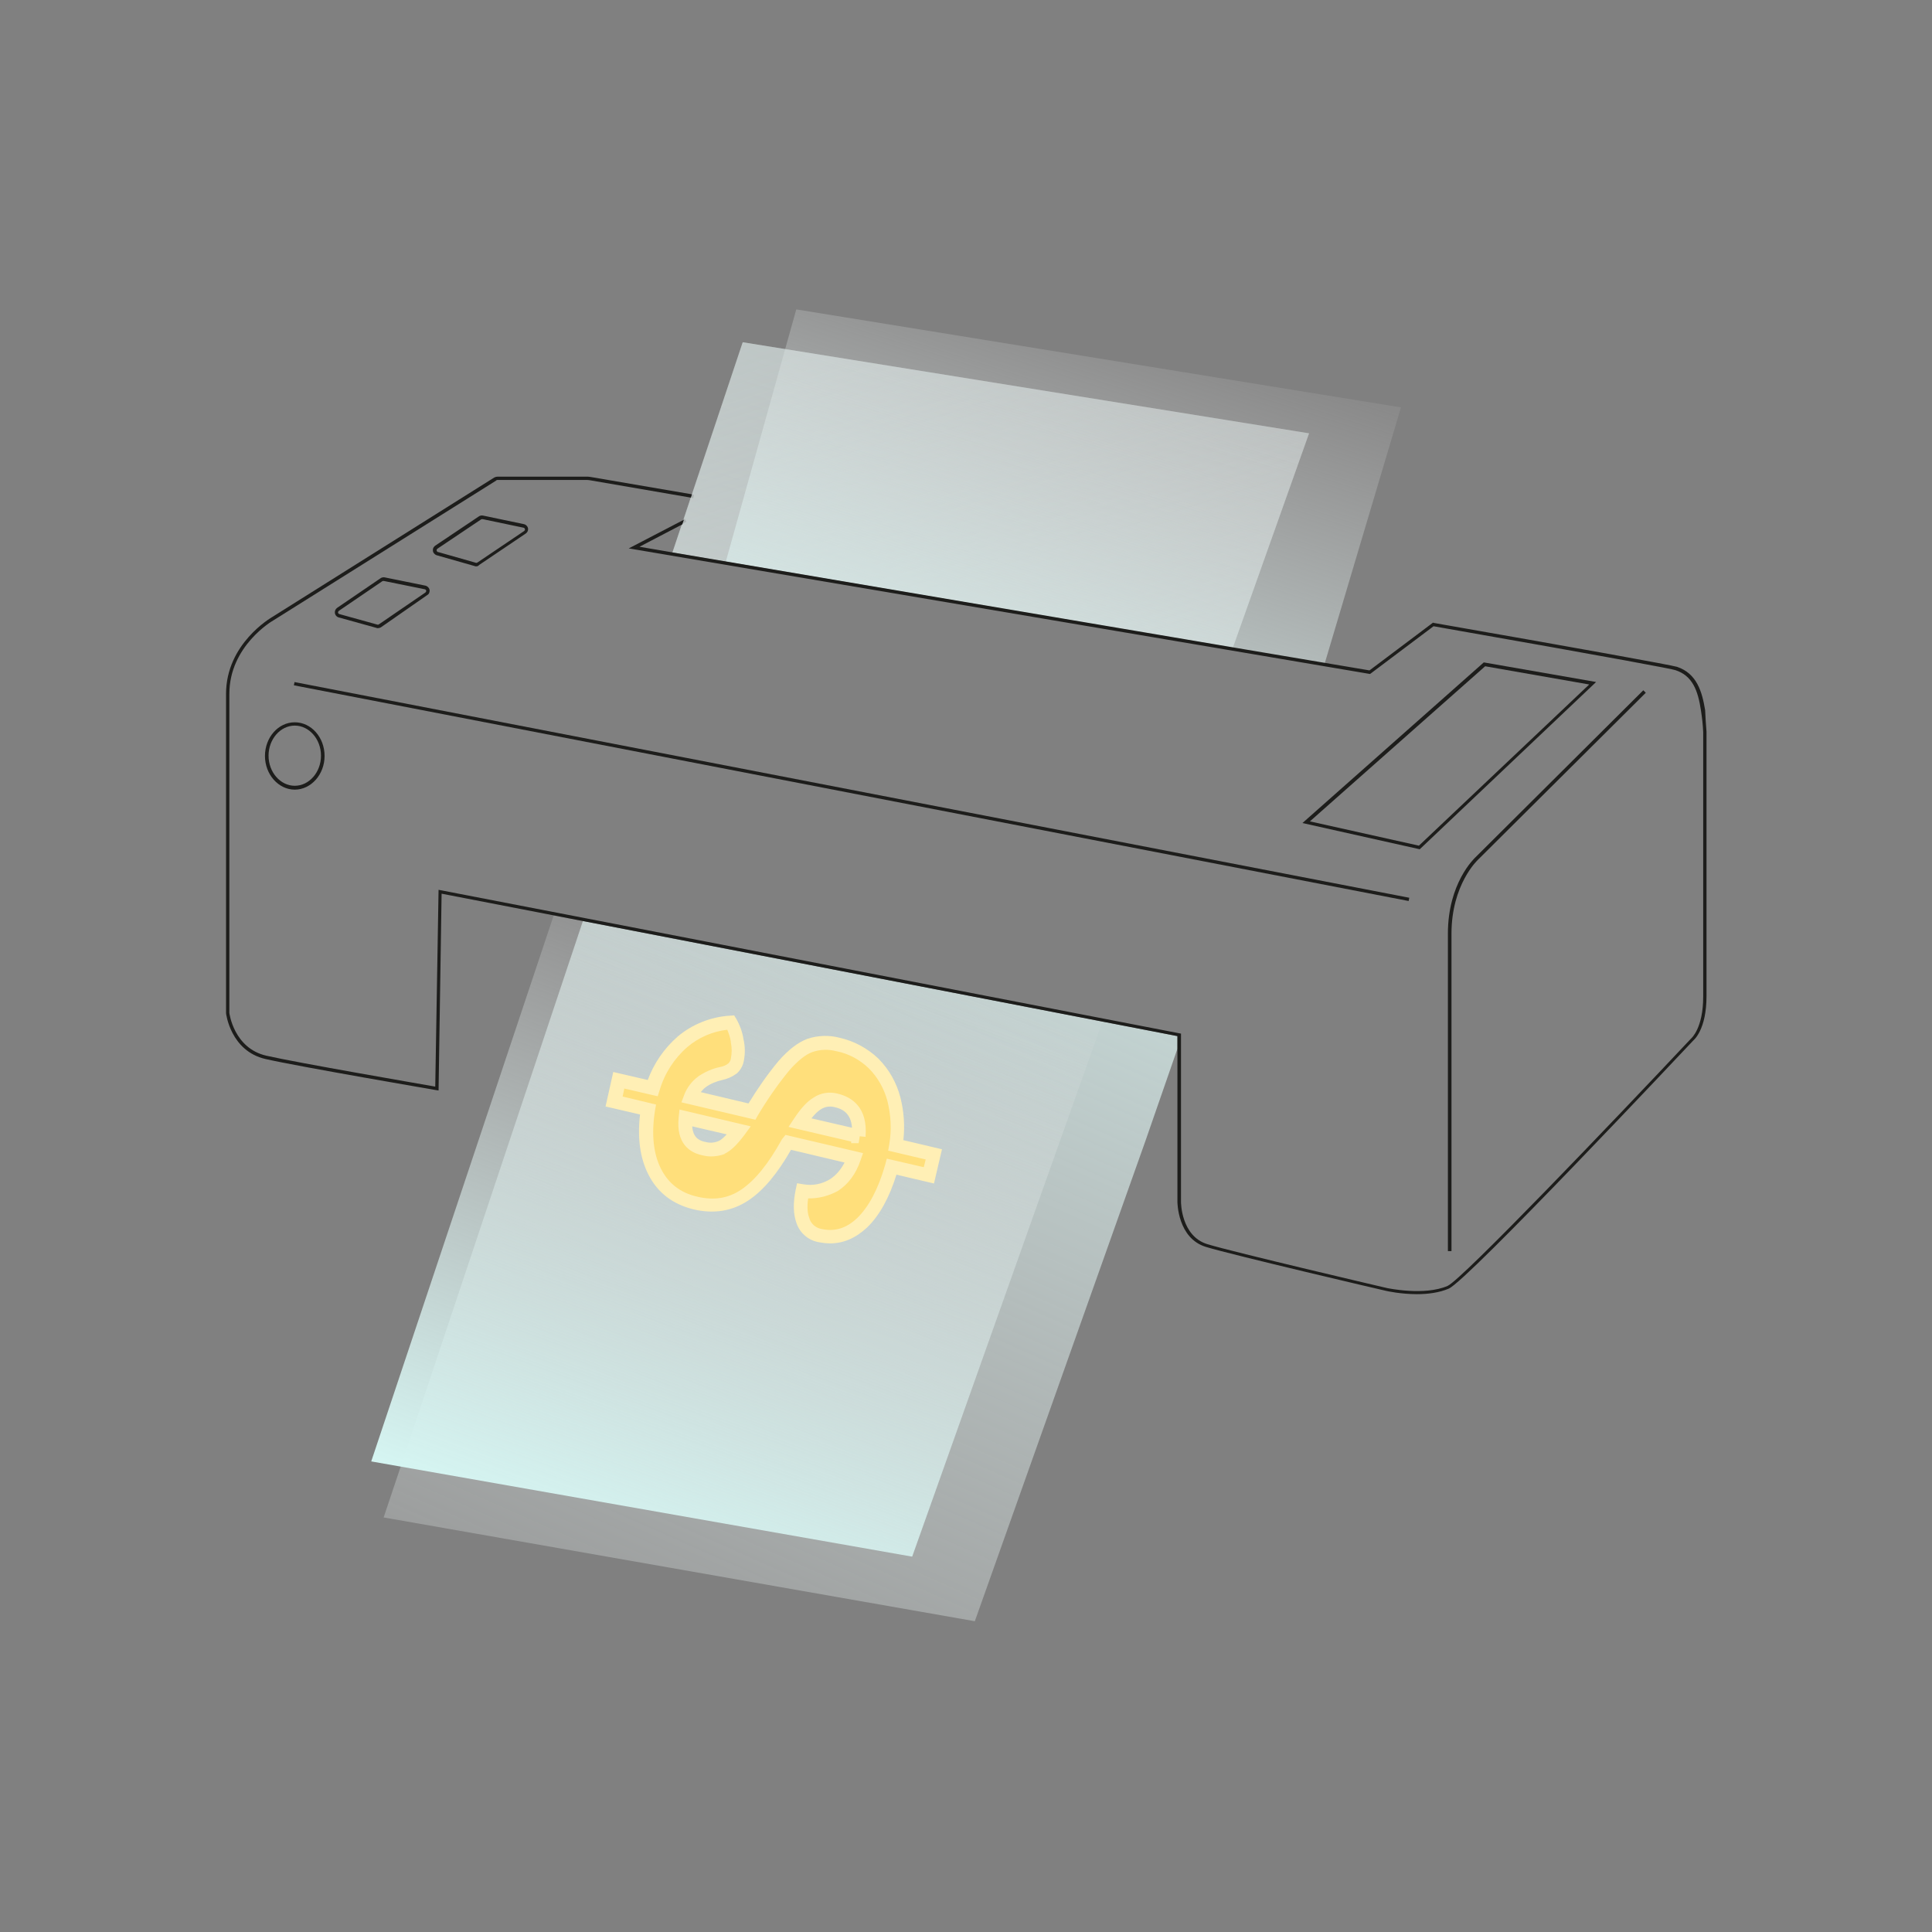 <?xml version="1.0" encoding="utf-8"?>
<!-- Generator: Adobe Illustrator 23.0.2, SVG Export Plug-In . SVG Version: 6.00 Build 0)  -->
<svg version="1.1" id="Ebene_1" xmlns="http://www.w3.org/2000/svg" xmlns:xlink="http://www.w3.org/1999/xlink" x="0px" y="0px"
	 viewBox="0 0 700 700" style="enable-background:new 0 0 700 700;" xml:space="preserve">
<rect x="0" y="0" width="700" height="700" fill="#808080" stroke="none"/>
<style type="text/css">
	.st0{fill:url(#SVGID_1_);}
	.st1{fill:url(#SVGID_2_);}
	.st2{fill:url(#SVGID_3_);}
	.st3{fill:url(#SVGID_4_);}
	.st4{fill:url(#SVGID_5_);}
	.st5{fill:#1D1D1B;}
	.st6{fill:#FFDF7B;}
	.st7{fill:#FFEFB5;}
</style>
<title>Jarvis Website Illustrations</title>
<linearGradient id="SVGID_1_" gradientUnits="userSpaceOnUse" x1="406.63" y1="519.73" x2="176.94" y2="2.25" gradientTransform="matrix(1 0 0 -1 0 699.89)">
	<stop  offset="0" style="stop-color:#D5F5F2"/>
	<stop  offset="1" style="stop-color:#E6E6E6;stop-opacity:0.1"/>
</linearGradient>
<polygon class="st0" points="414.9,413.7 353.2,587.4 139,549.8 145.3,531 211.2,333.7 398.8,370 426.6,375.4 426.6,380 "/>
<linearGradient id="SVGID_2_" gradientUnits="userSpaceOnUse" x1="224.082" y1="138.809" x2="303.902" y2="356.669" gradientTransform="matrix(1 0 0 -1 0 699.89)">
	<stop  offset="0" style="stop-color:#D5F5F2"/>
	<stop  offset="1" style="stop-color:#E6E6E6;stop-opacity:0.1"/>
</linearGradient>
<polygon class="st1" points="200.6,331.7 399.4,370.2 330.5,564 134.5,529.5 "/>
<linearGradient id="SVGID_3_" gradientUnits="userSpaceOnUse" x1="268.492" y1="231.058" x2="399.832" y2="652.358" gradientTransform="matrix(1 0 0 -1 0 699.89)">
	<stop  offset="0" style="stop-color:#D5F5F2"/>
	<stop  offset="1" style="stop-color:#E6E6E6;stop-opacity:0.1"/>
</linearGradient>
<polygon class="st2" points="474.3,157 446.7,234.6 243.6,200.2 269.1,124 "/>
<linearGradient id="SVGID_4_" gradientUnits="userSpaceOnUse" x1="228.724" y1="-239.186" x2="417.952" y2="367.803">
	<stop  offset="0" style="stop-color:#D5F5F2"/>
	<stop  offset="1" style="stop-color:#E6E6E6;stop-opacity:0.1"/>
</linearGradient>
<polygon class="st3" points="474.3,157 446.8,234.4 446.7,234.6 243.6,200.2 243.7,200.1 247.1,189.9 248.7,189 248.1,188 
	247.7,188.2 250.3,180.3 251.2,180.5 251.4,179.3 250.7,179.2 269.1,124 "/>
<linearGradient id="SVGID_5_" gradientUnits="userSpaceOnUse" x1="339.897" y1="393.088" x2="404.287" y2="582.808" gradientTransform="matrix(1 -1.742074e-02 -1.742074e-02 -1 9.179 706.523)">
	<stop  offset="0" style="stop-color:#D5F5F2"/>
	<stop  offset="1" style="stop-color:#E6E6E6;stop-opacity:0.1"/>
</linearGradient>
<polygon class="st4" points="507.6,147.6 479.9,240.6 263,203.4 288.5,112.1 "/>
<g>
	<path class="st5" d="M618.3,265.1v95.8c0,12.2-4.6,15.9-4.8,16.1c-3.3,3.5-81.9,87.1-88.6,89.9c-3.5,1.5-7.7,2-11.5,2
		c-5.8,0-10.8-1.1-11.2-1.2c-0.6-0.1-56.1-13.1-65.2-15.9c-10.4-3.1-10.4-16.3-10.4-16.4v-60L160,323.8l-1.1,71.3l-0.7-0.1
		c-0.5-0.1-49.7-8.5-62-11.3c-12.7-2.9-14.3-16.5-14.3-16.6V251.4c0-18.2,16.4-27.6,16.5-27.7l80.7-50.7c0.4-0.2,0.8-0.3,1.2-0.3h32
		c0.5,0,1.1,0,1.6,0.1l36.8,6.3l-0.4,1.2l-36.6-6.3c-0.5-0.1-0.9-0.1-1.4-0.1h-32c-0.2,0-0.4,0-0.5,0.2L99,224.8
		c-0.2,0.1-15.9,9.2-15.9,26.6v115.6c0,0.1,1.6,12.8,13.4,15.5c11.4,2.6,55,10.1,61.2,11.2l1.2-71.3l53.8,10.4l215.2,41.7v61
		c0,0.1,0,12.4,9.6,15.3c9.1,2.8,64.6,15.8,65.1,15.9c0.1,0,13.5,2.9,21.9-0.8c5.1-2.2,60-59.6,88.2-89.6c0.1-0.1,4.4-3.7,4.4-15.2
		v-95.8c-0.1-2.6-0.4-5.2-0.8-7.8c-1.1-7.4-3.1-12.7-9.3-14.7c-1.6-0.5-18.2-3.7-87.6-15.9l-23,17.3l-268.6-45.5l20-10.4l-0.6,1.7
		l-15.5,8.1l12.2,2.1l203.1,34.4l49.2,8.3l23-17.3l0.3,0.1c56,9.8,85.6,15.2,88.1,15.9c7.2,2.4,9.1,9,10.2,15.7
		C617.9,259.8,618.1,262.5,618.3,265.1z"/>
</g>
<g>
	<path class="st6" d="M324.6,414.9c0.9-5.6,0.7-11.3-0.8-16.8c-1.3-4.8-3.8-9.3-7.4-12.8c-3.5-3.4-8-5.8-12.8-6.9
		c-3.4-0.9-6.9-0.8-10.3,0.3c-3,1.1-6.1,3.5-9.4,7.3c-4.3,5.2-8.2,10.8-11.6,16.7l-22.2-5.2c0.9-2.2,2.3-4.1,4.1-5.5
		c2.1-1.5,4.5-2.5,7-3c1.5-0.3,2.9-0.9,4.1-1.8c0.9-0.9,1.5-2,1.7-3.2c0.4-2.3,0.4-4.6-0.1-6.9c-0.4-2.3-1.1-4.6-2.3-6.6
		c-6.5,0.4-12.6,2.8-17.5,7c-5.1,4.5-8.8,10.3-10.8,16.8l-12.3-2.9l-1.7,7.7l12.3,2.9c-1.4,9-0.6,16.5,2.4,22.5c3,6,8,9.8,14.9,11.4
		c6.6,1.6,12.6,0.6,17.9-2.9c5.3-3.5,10.4-9.8,15.4-18.8l0.2-0.2l23.9,5.6c-1.6,4.5-4,7.8-7.2,9.8c-3.4,2.1-7.5,2.9-11.4,2.2
		c-1,4.4-0.9,8.1,0.2,10.9c0.9,2.7,3.1,4.6,5.9,5.2c5.7,1.3,10.9-0.2,15.5-4.6s8.2-11.2,10.7-20.4l13.5,3.2l1.8-7.6L324.6,414.9z
		 M261.6,415.7c-2.2,0.9-4.6,1.1-6.8,0.4c-4.9-1.2-7-4.8-6.3-11.1l19.4,4.6C265.5,412.8,263.4,414.8,261.6,415.7L261.6,415.7z
		 M311.1,411.8l-21.4-5c2.3-3.4,4.4-5.8,6.4-7c1.9-1.2,4.3-1.6,6.5-1.1C308.9,400.1,311.7,404.5,311.1,411.8L311.1,411.8z"/>
	<path class="st7" d="M300.8,450.5c-1.5,0-3-0.2-4.5-0.5c-3.5-0.7-6.5-3.3-7.7-6.8c-1.2-3.3-1.3-7.3-0.3-12.2l0.5-2.3l2.3,0.4
		c3.4,0.6,6.8-0.1,9.7-1.9c2.1-1.4,3.8-3.3,5.2-6l-19.4-4.6c-4.9,8.6-10.1,14.8-15.4,18.3c-5.8,3.9-12.5,5-19.8,3.3
		c-7.6-1.8-13.2-6.1-16.5-12.7c-3-5.9-4-13.2-3-21.7l-12.5-2.9l2.8-12.5l12.5,2.9c2.2-6,5.9-11.4,10.8-15.7c5.3-4.5,12.1-7.2,19-7.6
		l1.5-0.1l0.8,1.3c1.3,2.3,2.2,4.8,2.6,7.4c0.6,2.6,0.6,5.2,0.1,7.8c-0.3,1.7-1.2,3.3-2.5,4.5l-0.3,0.2c-1.5,1.1-3.2,1.8-5,2.2
		c-2.2,0.5-4.2,1.3-6,2.6c-0.7,0.5-1.3,1.2-1.8,1.8l17.3,4.1c3.3-5.4,6.9-10.6,10.9-15.4c3.6-4.1,7-6.7,10.4-8
		c3.9-1.3,7.9-1.4,11.7-0.4c5.3,1.2,10.1,3.8,14,7.5c3.9,3.9,6.6,8.7,8,14c1.3,5.1,1.7,10.3,1.1,15.6l14,3.3l-2.9,12.4l-13.6-3.2
		c-2.6,8.4-6.2,14.9-10.7,19.2C310,448.6,305.6,450.5,300.8,450.5z M292.8,434.2c-0.4,3-0.3,5.4,0.5,7.3l0,0.1
		c0.6,1.8,2.2,3.2,4,3.6c5,1.2,9.3-0.1,13.3-3.9c4.2-4.1,7.6-10.5,10.1-19.2l0.6-2.3l13.4,3.1l0.7-2.8l-13.6-3.2l0.4-2.3
		c0.9-5.3,0.6-10.6-0.7-15.8c-1.2-4.4-3.5-8.5-6.7-11.7c-3.2-3.1-7.2-5.3-11.6-6.2l-0.1,0c-2.9-0.8-6-0.7-8.8,0.3
		c-2.5,0.9-5.3,3.2-8.3,6.6c-4.2,5.1-8,10.6-11.4,16.3l-0.9,1.6l-26.8-6.3l1-2.7c1-2.6,2.7-4.9,5-6.6l0.1-0.1c2.4-1.6,5-2.8,7.9-3.4
		c1.1-0.2,2.1-0.6,3-1.3c0.5-0.5,0.8-1.1,0.9-1.7c0.4-2,0.4-4,0-5.9l0-0.2c-0.2-1.5-0.7-3-1.3-4.4c-5.3,0.6-10.4,2.8-14.5,6.3
		c-4.7,4.1-8.2,9.5-10,15.6l-0.7,2.2l-12.1-2.8l-0.6,2.9l12.1,2.9l-0.4,2.3c-1.3,8.4-0.6,15.5,2.2,21c2.7,5.3,7,8.7,13.2,10.1
		c6,1.4,11.2,0.6,15.9-2.6c4.9-3.3,9.8-9.3,14.6-18l0.1-0.2l1.3-1.6l28.1,6.6l-0.9,2.6c-1.7,5-4.5,8.7-8.2,11.1
		C300.3,433.3,296.5,434.3,292.8,434.2z M257.6,419c-1.2,0-2.3-0.2-3.5-0.5c-4.3-1-9.2-4.3-8.2-13.7l0.3-2.8l25.8,6.1l-2.2,3
		c-2.6,3.5-4.9,5.8-7.2,6.9l-0.1-0.2l0.1,0.3C261,418.7,259.3,419,257.6,419z M250.8,408.1c0.3,4,2.4,5.1,4.5,5.6l0.1,0
		c1.7,0.5,3.4,0.4,5-0.3l0,0c0.7-0.3,1.6-1,2.9-2.4L250.8,408.1z M311.1,414.2h-2.7l0-0.6l-22.7-5.3l2-3c2.5-3.8,4.8-6.3,7.2-7.7
		c2.4-1.6,5.5-2.1,8.4-1.4c5.2,1.2,11.2,4.9,10.3,15.7l-2.1-0.2L311.1,414.2z M294,405.2l14.7,3.4c-0.4-5.4-3.6-6.9-6.5-7.5
		c-1.6-0.4-3.2-0.1-4.6,0.7C296.4,402.5,295.2,403.7,294,405.2z"/>
</g>
<g>
	
		<rect x="308" y="81.3" transform="matrix(0.19 -0.982 0.982 0.19 -31.875 535.313)" class="st5" width="1.2" height="411.3"/>
</g>
<g>
	<path class="st5" d="M525.8,453.3h-1.2v-115c0-18.4,9.6-27.3,10-27.7l60.8-60.5l0.9,0.9l-60.8,60.5c-0.1,0.1-9.6,8.9-9.6,26.8
		V453.3z"/>
</g>
<g>
	<path class="st5" d="M172.5,205.2c-0.2,0-0.3,0-0.5-0.1l-13.7-3.9c-0.5-0.1-0.9-0.5-1.2-0.9s-0.3-1-0.2-1.5
		c0.1-0.4,0.4-0.8,0.8-1.1l15.8-10.6c0.4-0.3,1-0.4,1.5-0.3l14.8,3.1c0.5,0.1,0.9,0.4,1.2,0.8c0.3,0.4,0.4,0.9,0.3,1.4
		c-0.1,0.5-0.4,0.9-0.8,1.2l-16.9,11.4C173.3,205.1,172.9,205.2,172.5,205.2z M174.7,188.1c-0.1,0-0.3,0-0.4,0.1l-15.8,10.6
		c-0.1,0.1-0.2,0.2-0.3,0.4c0,0.2,0,0.4,0.1,0.5c0.1,0.2,0.2,0.3,0.4,0.3l13.7,3.9c0.2,0.1,0.4,0,0.6-0.1l16.9-11.4
		c0.1-0.1,0.2-0.2,0.3-0.4c0-0.2,0-0.4-0.1-0.5c-0.1-0.2-0.3-0.3-0.4-0.3l-14.8-3.1C174.7,188.1,174.7,188.1,174.7,188.1z"/>
</g>
<g>
	<path class="st5" d="M136.9,227.6c-0.2,0-0.3,0-0.5-0.1l-13.7-3.8c-1-0.3-1.6-1.3-1.3-2.4c0.1-0.4,0.4-0.8,0.8-1.1l15.7-10.7
		c0.4-0.3,1-0.4,1.5-0.3l14.8,3c1,0.3,1.7,1.3,1.4,2.3c-0.1,0.5-0.4,0.9-0.8,1.1l0,0L138,227.3C137.6,227.5,137.3,227.6,136.9,227.6
		z M138.9,210.5c-0.1,0-0.3,0-0.4,0.1l-15.7,10.7c-0.1,0.1-0.2,0.2-0.3,0.4c-0.1,0.4,0.1,0.7,0.5,0.8l13.7,3.8
		c0.2,0.1,0.4,0,0.6-0.1l16.8-11.5c0.1-0.1,0.2-0.2,0.3-0.4c0.1-0.4-0.1-0.7-0.5-0.8l-14.8-3C139,210.5,138.9,210.5,138.9,210.5z"/>
</g>
<g>
	<path class="st5" d="M106.8,286.1c-5.9,0-10.8-5.5-10.8-12.2s4.8-12.2,10.8-12.2s10.8,5.5,10.8,12.2S112.7,286.1,106.8,286.1z
		 M106.8,262.9c-5.2,0-9.5,4.9-9.5,10.9s4.3,10.9,9.5,10.9c5.2,0,9.5-4.9,9.5-10.9S112,262.9,106.8,262.9z"/>
</g>
<g>
	<path class="st5" d="M514.4,307.7l-42.5-9.5l65.7-58.2l40.7,7.1L514.4,307.7z M474.6,297.6l39.5,8.8l61.7-58.4l-37.7-6.6
		L474.6,297.6z"/>
</g>
</svg>
